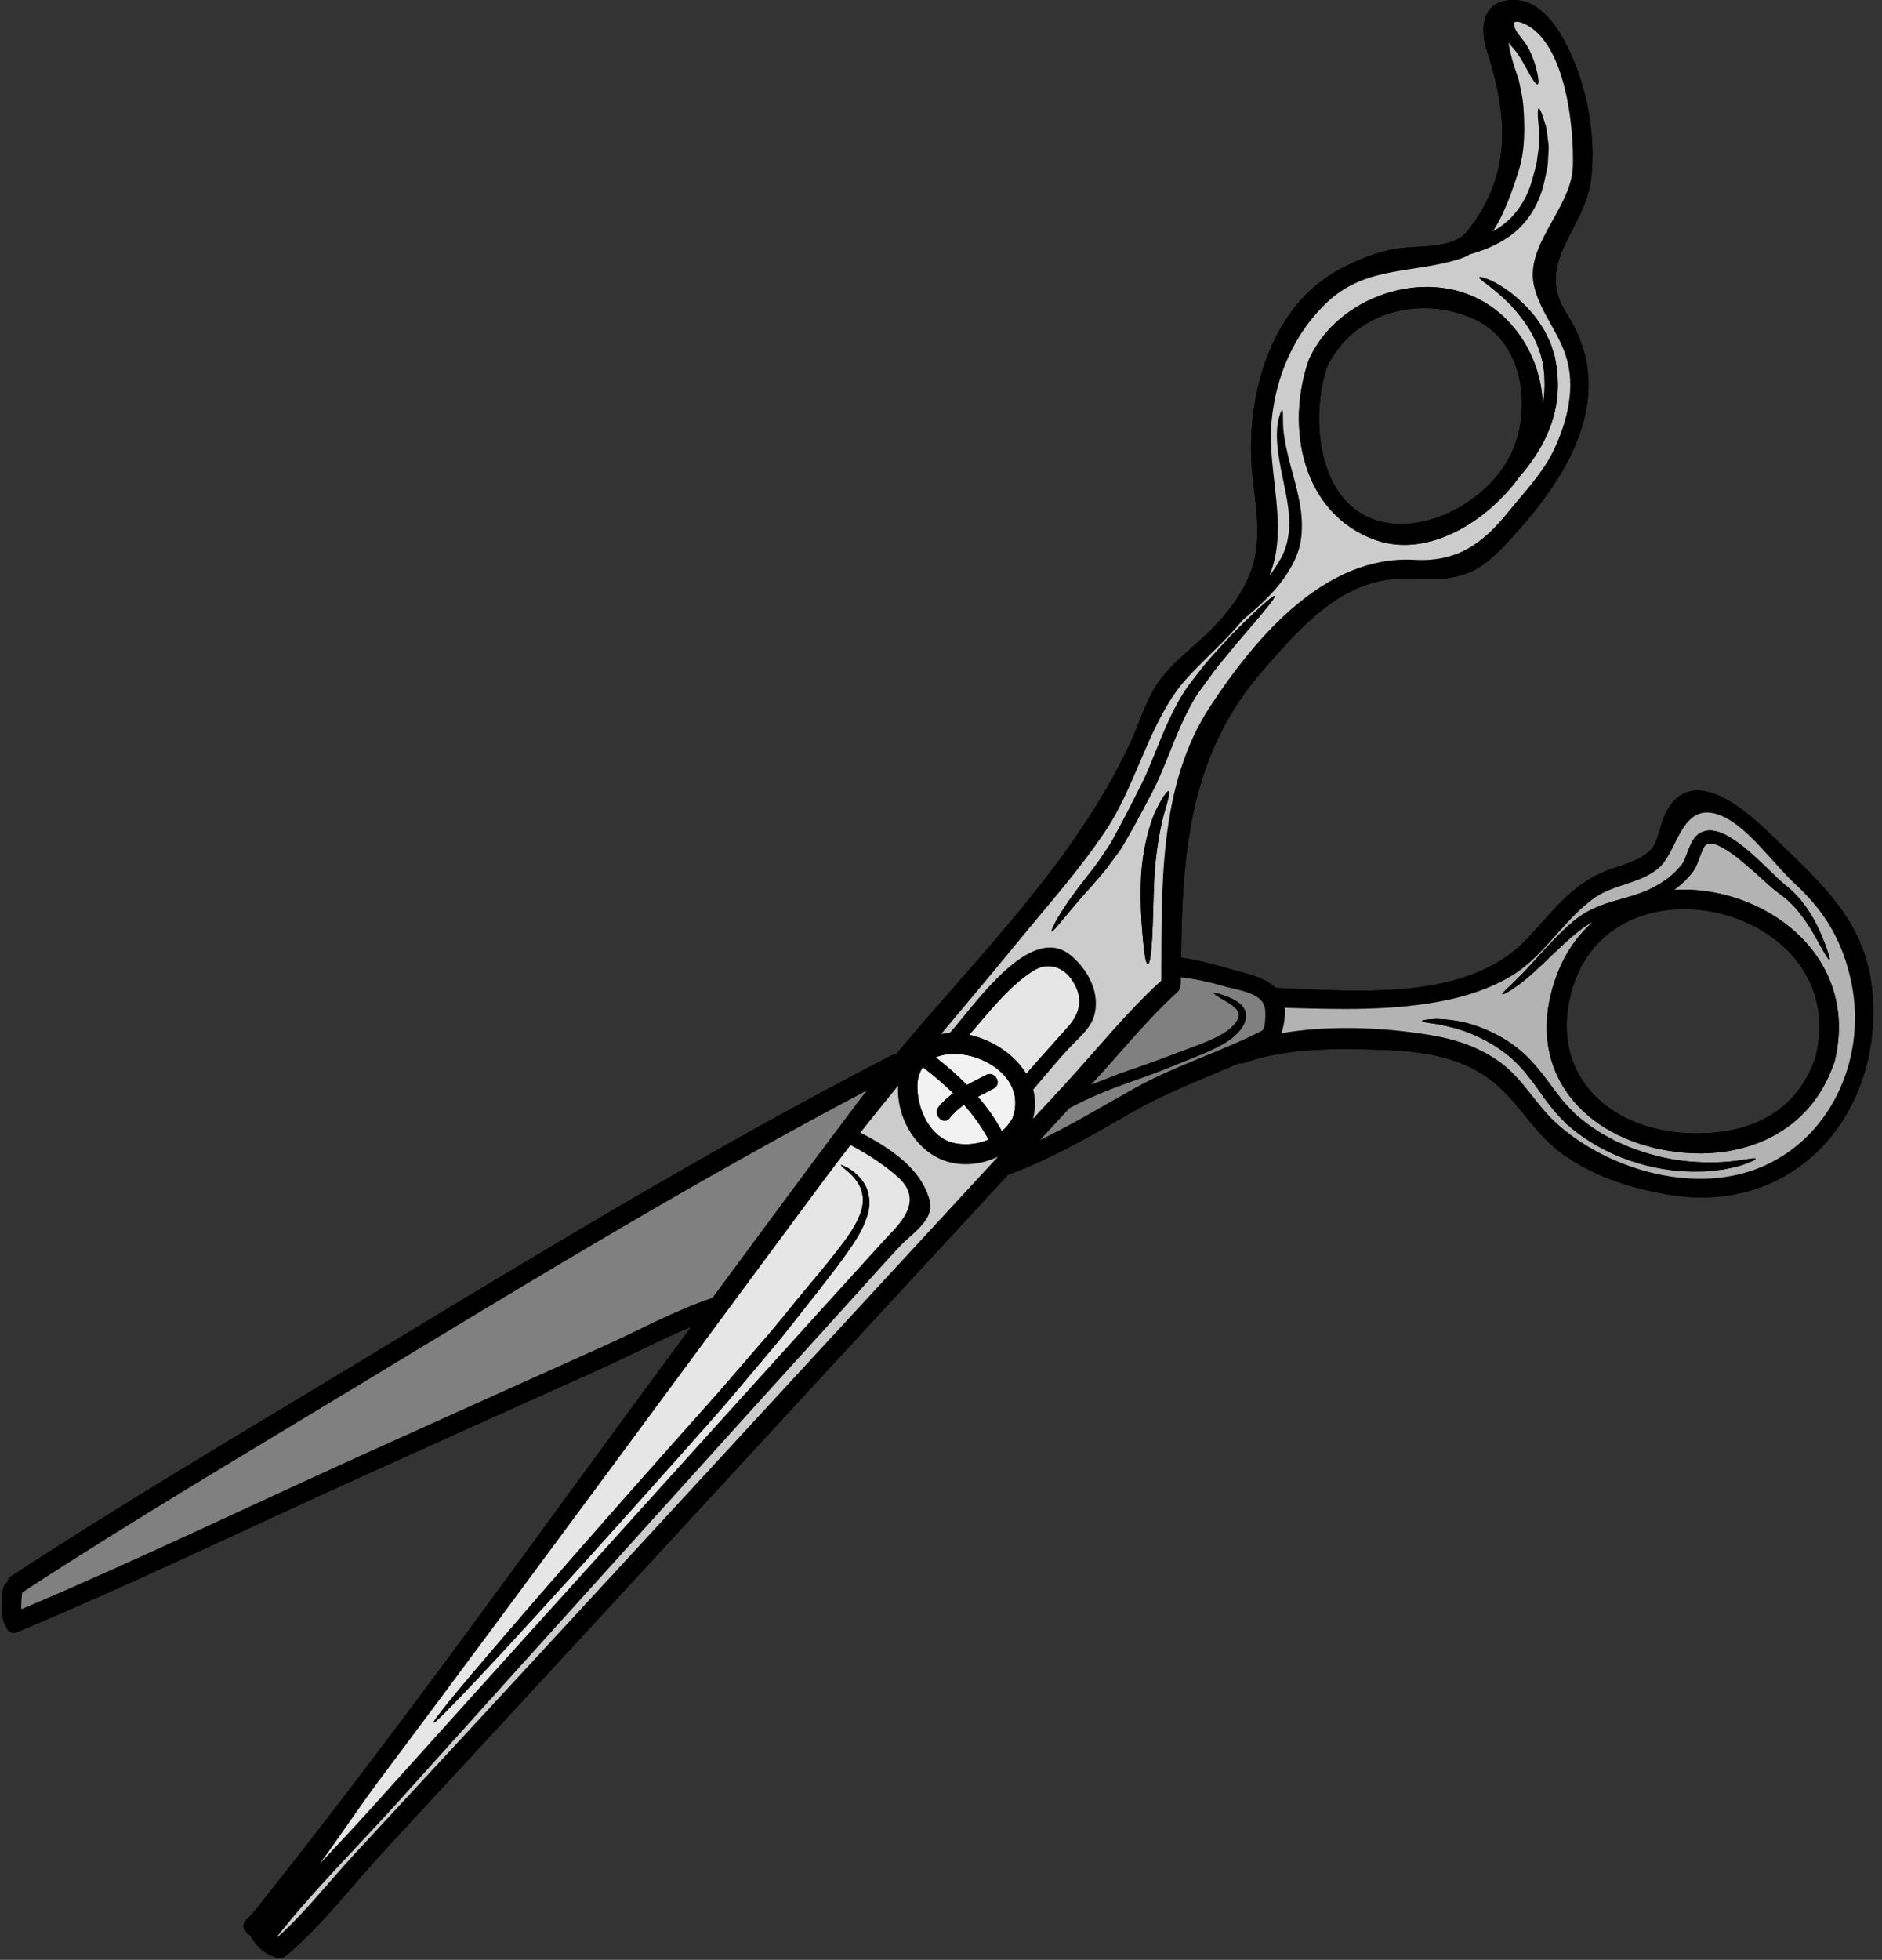 <?xml version="1.0" encoding="UTF-8"?><svg xmlns="http://www.w3.org/2000/svg" xmlns:xlink="http://www.w3.org/1999/xlink" height="120.1" preserveAspectRatio="xMidYMid meet" version="1.0" viewBox="6.9 4.0 115.4 120.1" width="115.4" zoomAndPan="magnify"><rect x="6.9" y="4.0" width="115.4" height="120.1" fill="#333333" stroke="none"/><g><g id="change1_1"><path d="M 110.086 73.418 C 105.426 73.094 101.977 69.781 103.219 64.914 C 105.523 55.859 120.5 59.574 118.23 68.75 C 117.012 72.441 113.723 73.668 110.086 73.418 Z M 97.34 23.574 C 100.398 24.996 100.863 29.258 99.488 31.945 C 98.188 34.492 94.898 36.457 92.051 36.051 C 87.719 35.434 87.18 29.75 88.273 26.48 C 89.887 23.113 94.004 22.023 97.34 23.574 Z M 115.695 55.34 C 114.203 53.883 110.684 50.562 109.039 53.824 C 108.75 54.387 108.66 55.055 108.406 55.637 C 107.93 56.73 106.176 57.02 105.195 57.441 C 103.176 58.312 102.012 59.973 100.535 61.531 C 96.836 65.441 90.082 64.715 85.117 64.539 C 85.062 64.477 84.992 64.422 84.922 64.363 C 84.277 63.859 83.426 63.695 82.66 63.473 C 81.551 63.152 80.465 62.836 79.32 62.688 C 79.398 56.219 79.816 50.277 84.336 45.082 C 86.57 42.523 89.152 39.508 92.812 39.465 C 94.34 39.445 95.5 39.656 96.953 39.094 C 98.07 38.66 99.016 37.598 99.793 36.738 C 103.211 32.984 106.094 28.074 102.969 23.223 C 100.926 20.059 104.152 18.027 104.473 14.918 C 104.727 12.426 104.312 9.828 103.316 7.52 C 102.703 6.109 101.578 4.023 99.746 4 C 97.871 3.977 97.574 5.562 98.07 7.098 C 99.344 11.062 99.656 14.668 96.863 18.18 C 96.016 19.246 93.922 19.043 92.68 19.219 C 91.383 19.398 90.152 19.91 89.008 20.523 C 84.902 22.742 83.41 27.93 83.633 32.281 C 83.738 34.293 84.25 36.145 83.844 38.164 C 83.484 39.945 82.18 41.633 80.898 42.844 C 79.941 43.754 78.922 44.516 78.105 45.562 C 77.207 46.711 76.77 48.332 76.156 49.633 C 72.711 56.926 66.918 62.504 61.828 68.625 C 61.73 68.617 61.629 68.637 61.531 68.691 C 50.32 74.473 39.508 81.066 28.719 87.586 C 21.656 91.855 14.523 96.059 7.613 100.574 C 7.453 100.676 7.371 100.82 7.344 100.965 C 7.195 101.074 7.094 101.246 7.074 101.449 C 7.008 102.137 6.918 102.809 7.156 103.473 C 7.184 103.547 7.223 103.609 7.266 103.664 C 7.348 103.945 7.602 104.16 7.953 104.016 C 15.09 101.031 22.082 97.645 29.133 94.461 C 34.031 92.246 38.934 90.035 43.84 87.832 C 45.625 87.031 47.438 86.066 49.281 85.301 C 49.016 85.66 48.754 86.023 48.488 86.383 C 40.137 97.68 31.984 109.172 23.246 120.18 C 22.859 120.668 22.477 121.195 22.023 121.625 C 21.652 121.965 21.879 122.434 22.238 122.59 C 22.512 123.117 22.926 123.543 23.465 123.824 C 23.535 123.863 23.613 123.887 23.688 123.895 C 23.902 124.031 24.188 124.055 24.43 123.852 C 26.672 121.973 28.57 119.453 30.551 117.316 C 35.18 112.324 39.793 107.32 44.41 102.32 C 52.508 93.543 60.602 84.762 68.707 75.992 C 68.73 75.988 68.754 75.98 68.777 75.973 C 71.449 74.969 73.902 73.547 76.371 72.125 C 78.461 70.926 80.695 70.109 82.875 69.148 C 82.969 69.172 83.074 69.168 83.188 69.129 C 85.598 68.297 88.121 68.254 90.652 68.305 C 93.477 68.363 96.383 68.527 98.621 70.434 C 100.133 71.727 101.051 73.531 102.707 74.715 C 104.641 76.09 106.785 76.785 109.105 77.191 C 116.84 78.562 122.301 72.398 121.719 64.926 C 121.379 60.531 118.648 58.211 115.695 55.34" fill="inherit"/></g><g id="change2_1"><path d="M 67.52 73.832 C 66.91 74.098 66.215 74.188 65.535 74.074 C 63.938 73.816 63.105 71.934 63.152 70.477 C 63.168 70.039 63.293 69.684 63.488 69.402 C 64.133 69.883 64.762 70.422 65.348 70.996 C 65.023 71.238 64.715 71.5 64.453 71.832 C 64.074 72.312 64.754 73 65.133 72.512 C 65.387 72.188 65.688 71.93 66.016 71.703 C 66.602 72.367 67.109 73.078 67.52 73.832" fill="#f2f2f2"/></g><g id="change2_2"><path d="M 64.27 68.793 C 66.238 67.953 70.012 69.715 68.984 72.527 C 68.812 72.836 68.59 73.102 68.332 73.32 C 67.934 72.574 67.434 71.867 66.859 71.207 C 67.188 71.035 67.516 70.875 67.836 70.703 C 68.383 70.414 67.898 69.586 67.355 69.879 C 66.973 70.078 66.574 70.273 66.188 70.484 C 65.582 69.871 64.934 69.305 64.27 68.793" fill="#f2f2f2"/></g><g id="change3_1"><path d="M 72.59 63.996 C 73.309 65.012 73.234 65.965 72.414 66.895 C 71.555 67.863 70.684 68.82 69.828 69.801 C 69.098 68.605 67.73 67.715 66.328 67.414 C 67.551 66.031 68.664 64.527 70.223 63.508 C 71.098 62.938 72.039 63.211 72.59 63.996" fill="#e6e6e6"/></g><g id="change1_2"><path d="M 59.465 71.586 C 59.656 71.332 59.859 71.078 60.055 70.824 C 49.414 76.43 39.102 82.703 28.824 88.926 C 21.945 93.094 14.996 97.188 8.262 101.586 C 8.223 101.93 8.184 102.27 8.207 102.613 C 14.957 99.77 22.469 96.156 29.406 93.023 C 34.238 90.844 39.066 88.664 43.902 86.496 C 46.094 85.512 48.301 84.289 50.586 83.531 C 53.531 79.543 56.477 75.551 59.465 71.586 Z M 61.5 79.59 C 62.523 78.543 63.34 77.332 61.918 76.094 C 61.035 75.32 60.082 74.719 59.055 74.172 C 58.512 74.867 57.977 75.57 57.445 76.285 C 53.047 82.203 48.672 88.145 44.285 94.07 C 39.617 100.383 34.953 106.699 30.242 112.977 C 29 114.629 27.789 116.465 26.5 118.223 C 27.566 117.082 28.641 115.945 29.672 114.797 C 34.301 109.656 38.93 104.523 43.566 99.395 C 48.043 94.438 52.516 89.48 57 84.531 C 58.25 83.152 59.496 81.777 60.75 80.402 C 61 80.133 61.246 79.855 61.5 79.59 Z M 65.535 74.074 C 66.215 74.188 66.91 74.098 67.52 73.832 C 67.109 73.078 66.602 72.367 66.016 71.703 C 65.688 71.93 65.387 72.188 65.133 72.512 C 64.754 73 64.074 72.312 64.453 71.832 C 64.715 71.5 65.023 71.238 65.348 70.996 C 64.762 70.422 64.133 69.883 63.488 69.402 C 63.293 69.684 63.168 70.039 63.152 70.477 C 63.105 71.934 63.938 73.816 65.535 74.074 Z M 58.238 85.559 C 61.52 82 64.805 78.445 68.09 74.887 C 66.977 75.414 65.656 75.523 64.531 75.012 C 62.895 74.273 61.859 72.336 61.969 70.535 C 61.195 71.48 60.426 72.438 59.66 73.402 C 61.441 74.344 63.406 75.574 63.922 77.625 C 64.199 78.754 62.773 79.637 62.152 80.297 C 61.242 81.262 60.355 82.262 59.465 83.246 C 55.133 88.016 50.812 92.793 46.496 97.578 C 41.457 103.16 36.418 108.742 31.391 114.332 C 28.977 117.008 25.953 120.027 23.891 122.68 C 23.902 122.691 23.91 122.695 23.926 122.699 C 25.629 121.184 27.113 119.254 28.656 117.594 C 38.539 106.941 48.383 96.242 58.238 85.559 Z M 68.984 72.527 C 70.012 69.715 66.238 67.953 64.27 68.793 C 64.934 69.305 65.582 69.871 66.188 70.484 C 66.574 70.273 66.973 70.078 67.355 69.879 C 67.898 69.586 68.383 70.414 67.836 70.703 C 67.516 70.875 67.188 71.035 66.859 71.207 C 67.434 71.867 67.934 72.574 68.332 73.32 C 68.59 73.102 68.812 72.836 68.984 72.527 Z M 72.414 66.895 C 73.234 65.965 73.309 65.012 72.59 63.996 C 72.039 63.211 71.098 62.938 70.223 63.508 C 68.664 64.527 67.551 66.031 66.328 67.414 C 67.73 67.715 69.098 68.605 69.828 69.801 C 70.684 68.82 71.555 67.863 72.414 66.895 Z M 84.277 67.164 C 84.512 67.043 84.512 66.055 84.469 65.828 C 84.406 65.48 84.27 65.281 83.977 65.094 C 83.391 64.719 82.648 64.633 81.992 64.445 C 81.113 64.191 80.215 63.996 79.305 63.883 C 79.305 63.996 79.305 64.113 79.305 64.223 C 79.301 64.316 79.285 64.391 79.258 64.465 C 79.25 64.59 79.195 64.719 79.066 64.828 C 77.246 66.473 75.656 68.469 73.992 70.266 C 73.93 70.336 73.867 70.402 73.812 70.465 C 74.402 70.238 74.965 70.016 75.508 69.805 C 76.637 69.418 77.648 69.062 78.543 68.719 C 79 68.551 79.426 68.391 79.836 68.234 C 80.242 68.086 80.613 67.945 80.961 67.797 C 81.641 67.508 82.211 67.191 82.539 66.812 C 82.719 66.637 82.832 66.414 82.852 66.25 C 82.867 66.09 82.793 65.945 82.68 65.812 C 82.434 65.559 82.137 65.41 81.926 65.281 C 81.488 65.031 81.301 64.891 81.324 64.848 C 81.348 64.805 81.559 64.852 82.043 65.027 C 82.285 65.121 82.605 65.223 82.961 65.527 C 83.129 65.676 83.324 65.945 83.309 66.281 C 83.289 66.609 83.145 66.891 82.938 67.137 C 82.531 67.652 81.906 68.016 81.203 68.344 C 80.848 68.512 80.465 68.668 80.059 68.832 C 79.66 68.988 79.238 69.156 78.793 69.34 C 77.055 70.09 74.82 70.645 72.473 71.91 C 71.875 72.559 71.277 73.211 70.676 73.859 C 72.664 72.902 74.555 71.754 76.492 70.676 C 79 69.277 81.73 68.469 84.277 67.164 Z M 103.344 14.219 C 103.426 11.871 102.91 6.676 100.418 5.484 C 100.184 5.367 100 5.324 99.852 5.336 L 99.844 5.336 C 99.801 5.355 99.758 5.375 99.734 5.387 C 99.734 5.402 99.734 5.422 99.734 5.453 C 99.75 5.605 99.766 5.645 99.793 5.73 C 99.918 6.062 100.332 6.438 100.566 6.867 C 100.816 7.297 100.953 7.699 101.055 8.031 C 101.238 8.703 101.289 9.125 101.191 9.168 C 101.086 9.211 100.84 8.848 100.523 8.25 C 100.363 7.953 100.176 7.613 99.941 7.277 L 99.898 7.211 L 99.891 7.199 C 99.891 7.195 99.883 7.188 99.883 7.188 L 99.855 7.156 C 99.82 7.113 99.781 7.059 99.75 7.027 C 99.672 6.941 99.594 6.855 99.52 6.762 C 99.48 6.719 99.441 6.672 99.398 6.617 C 99.539 7.605 100.004 8.809 100.004 8.809 C 100.129 9.367 100.258 9.918 100.309 10.488 C 100.406 11.863 100.422 13.254 99.988 14.582 C 99.641 15.641 99.176 17.062 98.438 18.184 C 98.891 17.922 99.328 17.602 99.691 17.191 C 100.309 16.512 100.676 15.688 100.883 14.902 C 100.984 14.492 101.133 14.082 101.156 13.734 C 101.195 13.379 101.285 13.051 101.258 12.734 C 101.258 12.422 101.273 12.133 101.262 11.879 C 101.234 11.629 101.215 11.406 101.203 11.227 C 101.18 10.863 101.195 10.652 101.246 10.641 C 101.305 10.625 101.391 10.812 101.512 11.168 C 101.574 11.344 101.637 11.562 101.711 11.816 C 101.762 12.078 101.789 12.383 101.836 12.723 C 101.895 13.055 101.84 13.438 101.82 13.848 C 101.816 14.27 101.691 14.645 101.609 15.078 C 101.422 15.965 101.02 16.93 100.293 17.738 C 99.566 18.551 98.637 19.023 97.805 19.336 C 97.535 19.438 97.281 19.516 97.027 19.586 C 96.863 19.684 96.695 19.766 96.516 19.828 C 93.691 20.777 90.734 20.254 88.336 22.469 C 86.266 24.387 85.121 27.047 84.867 29.848 C 84.586 32.949 85.961 36.293 84.738 39.285 C 84.93 39.035 85.117 38.766 85.297 38.453 C 85.984 37.41 86.031 36.172 85.883 35.062 C 85.723 33.945 85.449 32.922 85.316 32.027 C 85.176 31.133 85.16 30.395 85.262 29.875 C 85.348 29.383 85.473 29.133 85.516 29.133 C 85.586 29.141 85.559 29.426 85.574 29.91 C 85.574 30.379 85.676 31.078 85.879 31.918 C 86.074 32.762 86.41 33.762 86.621 34.953 C 86.719 35.547 86.766 36.203 86.695 36.883 C 86.629 37.57 86.367 38.262 85.984 38.887 C 85.66 39.449 85.195 40.031 84.738 40.504 C 84.281 40.98 83.812 41.391 83.363 41.773 C 83.273 41.852 83.191 41.918 83.105 41.988 C 82.125 43.195 80.973 44.176 79.777 45.453 C 77.43 47.957 76.656 51.941 74.754 54.816 C 73.129 57.27 71.18 59.434 69.32 61.707 C 67.758 63.617 66.18 65.492 64.609 67.363 C 64.781 67.332 64.953 67.312 65.133 67.301 C 66.57 65.723 70.031 60.512 72.52 62.516 C 73.621 63.398 74.422 64.914 73.969 66.32 C 73.715 67.098 72.945 67.695 72.418 68.27 C 71.668 69.082 70.965 69.93 70.254 70.77 C 70.402 71.332 70.414 71.934 70.238 72.559 C 70.855 71.891 71.477 71.219 72.098 70.551 C 74.066 68.418 75.949 66.051 78.105 64.09 C 78.141 58.488 77.898 52.156 81.113 47.273 C 83.891 43.059 88.148 37.996 93.625 38.305 C 96.258 38.453 97.82 37.312 99.398 35.352 C 100.367 34.156 101.523 32.961 102.184 31.555 C 103.008 29.812 103.539 27.699 102.91 25.797 C 102.41 24.273 101.363 23.137 100.973 21.566 C 100.344 19.012 103.25 16.777 103.344 14.219 Z M 114.555 75.652 C 119.098 73.957 121.383 68.945 120.43 64.254 C 119.91 61.73 118.84 59.887 116.953 58.152 C 115.664 56.961 114.094 54.695 112.484 54.004 C 110.023 52.945 109.809 56.105 108.66 57.148 C 107.57 58.137 105.895 58.176 104.711 58.996 C 103 60.191 101.914 62.043 100.273 63.324 C 99.02 64.301 97.23 64.945 95.691 65.27 C 92.375 65.969 89.031 65.855 85.68 65.758 C 85.727 66.262 85.629 66.793 85.484 67.312 C 88.246 66.844 91.219 66.941 93.891 67.316 C 95.723 67.57 97.293 67.969 98.824 69.047 C 100.238 70.039 101.055 71.664 102.328 72.82 C 105.383 75.594 110.527 77.156 114.555 75.652 Z M 121.719 64.926 C 122.301 72.398 116.84 78.562 109.105 77.191 C 106.785 76.785 104.641 76.09 102.707 74.715 C 101.051 73.531 100.133 71.727 98.621 70.434 C 96.383 68.527 93.477 68.363 90.652 68.305 C 88.121 68.254 85.598 68.297 83.188 69.129 C 83.074 69.168 82.969 69.172 82.875 69.148 C 80.695 70.109 78.461 70.926 76.371 72.125 C 73.902 73.547 71.449 74.969 68.777 75.973 C 68.754 75.98 68.73 75.988 68.707 75.992 C 60.602 84.762 52.508 93.543 44.41 102.32 C 39.793 107.32 35.18 112.324 30.555 117.316 C 28.57 119.453 26.672 121.973 24.43 123.852 C 24.188 124.055 23.902 124.031 23.688 123.895 C 23.613 123.887 23.535 123.863 23.465 123.824 C 22.926 123.543 22.512 123.117 22.238 122.59 C 21.879 122.434 21.652 121.965 22.023 121.625 C 22.477 121.195 22.859 120.668 23.246 120.18 C 31.984 109.172 40.137 97.68 48.488 86.383 C 48.754 86.023 49.016 85.66 49.281 85.301 C 47.438 86.066 45.625 87.031 43.84 87.832 C 38.934 90.035 34.031 92.246 29.133 94.461 C 22.082 97.645 15.09 101.031 7.953 104.016 C 7.602 104.16 7.348 103.945 7.266 103.664 C 7.223 103.609 7.184 103.547 7.156 103.473 C 6.918 102.809 7.008 102.137 7.074 101.449 C 7.094 101.246 7.195 101.074 7.344 100.965 C 7.371 100.82 7.453 100.676 7.613 100.574 C 14.523 96.059 21.656 91.855 28.719 87.586 C 39.508 81.066 50.32 74.473 61.531 68.691 C 61.629 68.637 61.73 68.617 61.828 68.625 C 66.918 62.504 72.711 56.926 76.156 49.633 C 76.77 48.332 77.207 46.711 78.105 45.562 C 78.922 44.516 79.941 43.754 80.898 42.844 C 82.18 41.633 83.484 39.945 83.844 38.164 C 84.25 36.145 83.738 34.293 83.633 32.281 C 83.41 27.93 84.902 22.742 89.008 20.523 C 90.152 19.91 91.383 19.398 92.68 19.219 C 93.922 19.047 96.016 19.246 96.863 18.18 C 99.656 14.668 99.344 11.062 98.07 7.098 C 97.574 5.562 97.871 3.977 99.746 4 C 101.578 4.023 102.703 6.109 103.316 7.52 C 104.312 9.828 104.727 12.426 104.473 14.918 C 104.152 18.027 100.926 20.059 102.969 23.223 C 106.094 28.074 103.211 32.984 99.793 36.738 C 99.016 37.598 98.07 38.66 96.953 39.094 C 95.5 39.656 94.34 39.445 92.812 39.465 C 89.152 39.508 86.57 42.523 84.336 45.082 C 79.816 50.277 79.398 56.219 79.32 62.688 C 80.465 62.836 81.551 63.152 82.66 63.473 C 83.426 63.695 84.277 63.859 84.922 64.363 C 84.992 64.422 85.062 64.477 85.117 64.539 C 90.082 64.715 96.832 65.441 100.535 61.531 C 102.012 59.973 103.176 58.312 105.195 57.441 C 106.176 57.02 107.93 56.73 108.406 55.637 C 108.66 55.055 108.75 54.387 109.039 53.824 C 110.684 50.562 114.203 53.883 115.695 55.34 C 118.648 58.211 121.379 60.531 121.719 64.926" fill="inherit"/></g><g id="change4_1"><path d="M 113.688 75.406 C 114.266 75.203 114.566 75.066 114.547 75.012 C 114.512 74.863 113.242 75.324 111.152 75.219 C 110.113 75.18 108.875 75.004 107.59 74.574 C 107.422 74.52 107.254 74.461 107.086 74.398 L 106.844 74.312 L 106.598 74.207 C 106.273 74.055 105.93 73.926 105.613 73.734 C 105.449 73.648 105.289 73.555 105.125 73.469 C 104.965 73.375 104.812 73.27 104.656 73.164 C 104.348 72.98 104.035 72.723 103.719 72.461 L 103.5 72.281 L 103.305 72.074 C 103.168 71.938 103.039 71.805 102.91 71.664 C 102.66 71.387 102.438 71.07 102.203 70.781 C 101.969 70.469 101.742 70.152 101.512 69.859 C 101.273 69.574 101.066 69.301 100.805 69.027 C 99.789 67.926 98.594 67.293 97.57 66.918 C 96.535 66.531 95.633 66.473 95.023 66.438 C 94.426 66.461 94.094 66.516 94.094 66.566 C 94.094 66.625 94.426 66.684 95.012 66.754 C 95.582 66.879 96.41 67.02 97.355 67.453 C 98.293 67.871 99.371 68.512 100.242 69.516 C 100.465 69.762 100.688 70.07 100.918 70.348 C 101.137 70.641 101.344 70.945 101.559 71.246 C 101.805 71.559 102.031 71.887 102.305 72.191 C 102.445 72.348 102.59 72.5 102.738 72.652 L 102.957 72.883 L 103.207 73.09 C 105.82 75.266 108.996 75.863 111.148 75.789 C 111.695 75.801 112.184 75.703 112.613 75.66 C 113.035 75.57 113.398 75.492 113.688 75.406 Z M 120.43 64.254 C 121.383 68.945 119.098 73.957 114.555 75.652 C 110.527 77.156 105.383 75.594 102.328 72.82 C 101.055 71.664 100.238 70.039 98.824 69.047 C 97.293 67.969 95.723 67.57 93.891 67.316 C 91.219 66.941 88.246 66.844 85.484 67.312 C 85.629 66.793 85.727 66.262 85.68 65.758 C 89.031 65.855 92.375 65.969 95.691 65.27 C 97.23 64.945 99.02 64.301 100.273 63.324 C 101.914 62.043 103 60.191 104.711 58.996 C 105.895 58.176 107.57 58.137 108.66 57.148 C 109.809 56.105 110.023 52.945 112.484 54.004 C 114.094 54.695 115.664 56.961 116.953 58.152 C 118.84 59.887 119.91 61.73 120.43 64.254 Z M 111.027 55.121 L 110.98 55.164 C 110.918 55.223 110.855 55.285 110.797 55.352 L 110.684 55.531 C 110.602 55.656 110.566 55.766 110.508 55.887 C 110.324 56.324 110.188 56.789 110.004 57.008 L 109.98 57.043 L 109.836 57.195 C 109.285 57.84 108.543 58.285 107.75 58.625 C 106.973 58.945 106.137 59.117 105.336 59.387 C 104.938 59.523 104.547 59.691 104.164 59.902 C 103.977 60.004 103.844 60.113 103.68 60.219 C 103.48 60.348 103.371 60.469 103.223 60.594 C 102.648 61.074 102.184 61.578 101.758 62.027 C 100.922 62.941 100.258 63.68 99.766 64.145 C 99.27 64.617 98.977 64.879 99.02 64.926 C 99.047 64.965 99.395 64.801 99.961 64.391 C 100.547 63.984 101.277 63.289 102.164 62.434 C 102.613 62.012 103.094 61.543 103.648 61.105 C 103.785 61.012 103.938 60.867 104.059 60.793 C 104.215 60.703 104.379 60.578 104.539 60.508 C 104.547 60.5 104.559 60.496 104.566 60.496 C 103.594 61.352 102.789 62.5 102.277 63.98 C 100.41 69.305 103.617 73.422 108.812 74.445 C 113.301 75.336 117.77 73.688 119.332 69.215 C 119.355 69.172 119.375 69.125 119.391 69.07 C 119.402 69.023 119.414 68.98 119.418 68.938 C 120.922 62.461 114.965 58.215 109.543 58.531 C 109.871 58.297 110.188 58.039 110.461 57.715 L 110.613 57.539 C 110.816 57.293 110.926 57.043 111.008 56.828 C 111.09 56.617 111.172 56.406 111.25 56.191 C 111.43 55.785 111.52 55.668 111.816 55.684 C 112.113 55.707 112.488 55.906 112.809 56.109 C 113.141 56.324 113.457 56.566 113.762 56.824 C 114.367 57.32 114.914 57.844 115.461 58.324 C 115.738 58.57 116.027 58.773 116.281 58.973 C 116.426 59.074 116.523 59.18 116.633 59.281 C 116.734 59.387 116.848 59.473 116.941 59.59 C 117.719 60.453 118.164 61.328 118.496 61.914 C 118.824 62.504 119.02 62.832 119.074 62.809 C 119.121 62.781 119.023 62.418 118.781 61.781 C 118.531 61.148 118.16 60.215 117.367 59.215 C 117.281 59.09 117.152 58.973 117.039 58.848 C 116.922 58.723 116.801 58.59 116.676 58.492 C 116.422 58.273 116.152 58.062 115.906 57.828 C 115.398 57.344 114.859 56.793 114.242 56.254 C 113.934 55.984 113.602 55.719 113.23 55.469 C 112.855 55.227 112.461 54.969 111.883 54.895 C 111.738 54.883 111.574 54.891 111.418 54.934 C 111.34 54.953 111.219 55 111.156 55.039 L 111.086 55.082 L 111.066 55.094 L 111.055 55.098 L 111.055 55.102 C 111.031 55.117 111.027 55.121 111.027 55.121" fill="#b3b3b3"/></g><g id="change1_3"><path d="M 118.23 68.75 C 120.5 59.574 105.523 55.859 103.219 64.914 C 101.977 69.781 105.426 73.094 110.086 73.418 C 113.723 73.668 117.012 72.441 118.23 68.75 Z M 109.543 58.531 C 114.965 58.215 120.922 62.461 119.418 68.938 C 119.414 68.98 119.402 69.023 119.391 69.07 C 119.375 69.125 119.355 69.172 119.332 69.215 C 117.77 73.688 113.301 75.336 108.812 74.445 C 103.617 73.422 100.41 69.305 102.277 63.98 C 102.789 62.5 103.594 61.352 104.566 60.496 C 104.559 60.496 104.547 60.5 104.539 60.508 C 104.379 60.578 104.215 60.703 104.059 60.793 C 103.938 60.867 103.785 61.012 103.648 61.105 C 103.094 61.543 102.613 62.012 102.164 62.434 C 101.277 63.289 100.547 63.984 99.961 64.391 C 99.395 64.801 99.047 64.965 99.02 64.926 C 98.977 64.879 99.27 64.617 99.766 64.145 C 100.258 63.68 100.922 62.941 101.758 62.027 C 102.184 61.578 102.648 61.074 103.223 60.594 C 103.371 60.469 103.48 60.348 103.68 60.219 C 103.844 60.113 103.977 60.004 104.164 59.902 C 104.547 59.691 104.938 59.523 105.336 59.387 C 106.137 59.117 106.973 58.945 107.75 58.625 C 108.543 58.285 109.285 57.84 109.836 57.195 L 109.98 57.043 L 110.004 57.008 C 110.188 56.789 110.324 56.324 110.508 55.887 C 110.566 55.766 110.602 55.656 110.684 55.531 L 110.797 55.352 C 110.855 55.285 110.918 55.223 110.98 55.164 L 111.027 55.121 C 111.027 55.121 111.031 55.117 111.055 55.102 L 111.055 55.098 L 111.066 55.094 L 111.086 55.082 L 111.156 55.039 C 111.219 55 111.34 54.953 111.418 54.934 C 111.574 54.891 111.738 54.883 111.883 54.895 C 112.461 54.969 112.855 55.227 113.23 55.469 C 113.602 55.719 113.934 55.984 114.242 56.254 C 114.859 56.793 115.398 57.344 115.906 57.828 C 116.152 58.062 116.422 58.273 116.676 58.492 C 116.801 58.59 116.922 58.723 117.039 58.848 C 117.152 58.973 117.281 59.09 117.367 59.215 C 118.16 60.215 118.531 61.148 118.781 61.781 C 119.023 62.418 119.121 62.781 119.074 62.809 C 119.02 62.832 118.824 62.504 118.496 61.914 C 118.164 61.328 117.719 60.453 116.941 59.59 C 116.848 59.473 116.734 59.387 116.633 59.281 C 116.523 59.18 116.426 59.074 116.281 58.973 C 116.027 58.773 115.738 58.57 115.461 58.324 C 114.914 57.844 114.367 57.32 113.762 56.824 C 113.457 56.566 113.141 56.324 112.809 56.109 C 112.488 55.906 112.113 55.707 111.816 55.684 C 111.52 55.668 111.43 55.785 111.25 56.191 C 111.172 56.406 111.09 56.617 111.008 56.828 C 110.926 57.043 110.816 57.293 110.613 57.539 L 110.461 57.715 C 110.188 58.039 109.871 58.297 109.543 58.531" fill="inherit"/></g><g id="change1_4"><path d="M 114.547 75.012 C 114.566 75.066 114.266 75.203 113.688 75.406 C 113.398 75.492 113.035 75.57 112.613 75.66 C 112.184 75.703 111.695 75.801 111.148 75.789 C 108.996 75.863 105.82 75.266 103.207 73.09 L 102.957 72.883 L 102.738 72.652 C 102.59 72.5 102.445 72.348 102.305 72.191 C 102.031 71.887 101.805 71.559 101.559 71.246 C 101.344 70.945 101.137 70.641 100.918 70.348 C 100.688 70.07 100.465 69.762 100.242 69.516 C 99.371 68.512 98.293 67.871 97.355 67.453 C 96.41 67.02 95.582 66.879 95.012 66.754 C 94.426 66.684 94.094 66.625 94.094 66.566 C 94.094 66.516 94.426 66.461 95.023 66.438 C 95.633 66.473 96.535 66.531 97.57 66.918 C 98.594 67.293 99.789 67.926 100.805 69.027 C 101.066 69.301 101.273 69.574 101.512 69.859 C 101.742 70.152 101.969 70.469 102.203 70.781 C 102.438 71.07 102.66 71.387 102.91 71.664 C 103.039 71.805 103.168 71.938 103.305 72.074 L 103.5 72.281 L 103.719 72.461 C 104.035 72.723 104.348 72.98 104.656 73.164 C 104.812 73.27 104.965 73.375 105.125 73.469 C 105.289 73.555 105.449 73.648 105.613 73.734 C 105.93 73.926 106.273 74.055 106.598 74.207 L 106.844 74.312 L 107.086 74.398 C 107.254 74.461 107.422 74.52 107.59 74.574 C 108.875 75.004 110.113 75.18 111.152 75.219 C 113.242 75.324 114.512 74.863 114.547 75.012" fill="inherit"/></g><g id="change5_1"><path d="M 78.23 54.031 C 78.496 53.117 78.672 52.531 78.562 52.48 C 78.477 52.434 78.109 52.93 77.688 53.848 C 77.305 54.777 76.961 56.141 76.871 57.664 C 76.801 59.18 76.887 60.535 76.977 61.504 C 77.062 62.484 77.168 63.086 77.285 63.086 C 77.395 63.086 77.492 62.48 77.547 61.5 C 77.605 60.52 77.609 59.172 77.684 57.711 C 77.77 56.246 78 54.957 78.23 54.031 Z M 82.785 43.359 C 84.25 41.664 85.156 40.586 85.07 40.512 C 84.988 40.438 83.945 41.359 82.355 42.973 C 81.965 43.383 81.551 43.852 81.094 44.352 C 80.656 44.855 80.238 45.422 79.777 46.012 C 78.859 47.297 78.246 48.859 77.609 50.438 C 77.453 50.836 77.285 51.211 77.121 51.586 C 76.949 51.953 76.758 52.344 76.582 52.676 C 76.215 53.398 75.863 54.094 75.508 54.746 C 75.336 55.062 75.156 55.418 74.996 55.688 C 74.805 55.973 74.617 56.25 74.438 56.516 C 74.09 57.062 73.676 57.531 73.344 57.98 C 71.922 59.773 71.305 61.02 71.383 61.074 C 71.488 61.148 72.293 59.992 73.793 58.344 C 74.156 57.914 74.586 57.469 74.977 56.914 C 75.18 56.641 75.387 56.359 75.602 56.066 C 75.809 55.738 75.969 55.445 76.16 55.113 C 76.535 54.469 76.898 53.777 77.281 53.055 C 77.484 52.672 77.66 52.328 77.848 51.941 C 78.02 51.547 78.203 51.145 78.359 50.746 C 79 49.148 79.59 47.629 80.371 46.457 C 80.82 45.859 81.223 45.273 81.625 44.762 C 82.043 44.258 82.43 43.785 82.785 43.359 Z M 101.867 30.379 C 102.254 29.457 102.48 28.352 102.41 27.172 C 102.402 27.027 102.391 26.879 102.383 26.734 C 102.363 26.602 102.34 26.465 102.32 26.328 C 102.297 26.199 102.277 26.066 102.254 25.938 C 102.219 25.758 102.172 25.652 102.133 25.516 C 102.051 25.246 101.969 24.98 101.84 24.75 C 101.719 24.516 101.621 24.266 101.473 24.062 C 100.961 23.199 100.297 22.574 99.734 22.094 C 99.16 21.629 98.609 21.316 98.242 21.156 C 97.867 21.008 97.645 20.945 97.617 20.992 C 97.555 21.113 98.371 21.543 99.352 22.516 C 100.332 23.508 101.559 25.094 101.605 27.238 C 101.633 27.797 101.59 28.348 101.496 28.871 C 101.465 26.344 100.125 23.844 97.949 22.535 C 94.234 20.316 88.941 22.191 87.203 25.941 C 87.195 25.957 87.188 25.977 87.184 25.988 C 87.168 26.02 87.152 26.047 87.141 26.086 C 85.719 30.191 86.746 35.484 91.238 37.09 C 94.48 38.242 98.156 35.898 100.074 33.203 C 100.23 33.031 100.387 32.848 100.547 32.633 C 100.988 32.055 101.492 31.309 101.867 30.379 Z M 100.418 5.484 C 102.91 6.676 103.426 11.871 103.344 14.219 C 103.25 16.777 100.344 19.012 100.973 21.566 C 101.363 23.137 102.41 24.273 102.91 25.797 C 103.539 27.699 103.008 29.812 102.184 31.555 C 101.523 32.961 100.367 34.156 99.398 35.352 C 97.82 37.312 96.258 38.453 93.625 38.305 C 88.148 37.996 83.891 43.059 81.113 47.273 C 77.898 52.156 78.141 58.488 78.105 64.09 C 75.949 66.051 74.066 68.418 72.098 70.551 C 71.477 71.219 70.855 71.891 70.238 72.559 C 70.414 71.934 70.402 71.332 70.254 70.77 C 70.965 69.93 71.668 69.082 72.418 68.27 C 72.945 67.695 73.715 67.098 73.969 66.32 C 74.422 64.914 73.621 63.398 72.52 62.516 C 70.031 60.512 66.57 65.723 65.133 67.301 C 64.953 67.312 64.781 67.332 64.609 67.363 C 66.18 65.492 67.758 63.617 69.32 61.707 C 71.18 59.434 73.129 57.27 74.754 54.816 C 76.656 51.941 77.43 47.957 79.777 45.453 C 80.973 44.176 82.125 43.195 83.105 41.988 C 83.191 41.918 83.273 41.852 83.363 41.773 C 83.812 41.391 84.281 40.98 84.738 40.504 C 85.195 40.031 85.66 39.449 85.984 38.887 C 86.367 38.262 86.629 37.57 86.695 36.883 C 86.766 36.203 86.719 35.547 86.621 34.953 C 86.41 33.762 86.074 32.762 85.879 31.918 C 85.676 31.078 85.574 30.379 85.574 29.91 C 85.559 29.426 85.586 29.141 85.516 29.133 C 85.473 29.133 85.348 29.383 85.262 29.875 C 85.16 30.395 85.176 31.133 85.316 32.027 C 85.449 32.922 85.723 33.945 85.883 35.062 C 86.031 36.172 85.984 37.41 85.297 38.453 C 85.117 38.766 84.93 39.035 84.738 39.285 C 85.961 36.293 84.586 32.949 84.867 29.848 C 85.121 27.047 86.266 24.387 88.336 22.469 C 90.734 20.254 93.691 20.777 96.516 19.828 C 96.695 19.766 96.863 19.684 97.027 19.586 C 97.281 19.516 97.535 19.438 97.805 19.336 C 98.637 19.023 99.566 18.551 100.293 17.738 C 101.02 16.93 101.422 15.965 101.609 15.078 C 101.691 14.645 101.816 14.27 101.82 13.848 C 101.84 13.438 101.895 13.055 101.836 12.723 C 101.789 12.383 101.762 12.078 101.711 11.816 C 101.637 11.562 101.574 11.344 101.512 11.168 C 101.391 10.812 101.305 10.625 101.246 10.641 C 101.195 10.652 101.18 10.863 101.203 11.227 C 101.215 11.406 101.234 11.629 101.262 11.879 C 101.273 12.133 101.258 12.422 101.258 12.734 C 101.285 13.051 101.195 13.379 101.156 13.734 C 101.133 14.082 100.984 14.492 100.883 14.902 C 100.676 15.688 100.309 16.512 99.691 17.191 C 99.328 17.602 98.891 17.922 98.438 18.184 C 99.176 17.062 99.641 15.641 99.988 14.582 C 100.422 13.254 100.406 11.863 100.309 10.488 C 100.258 9.918 100.129 9.367 100.004 8.809 C 100.004 8.809 99.539 7.605 99.398 6.617 C 99.441 6.672 99.48 6.719 99.52 6.762 C 99.594 6.855 99.672 6.941 99.75 7.027 C 99.781 7.059 99.82 7.113 99.855 7.156 L 99.883 7.188 C 99.883 7.188 99.891 7.195 99.891 7.199 L 99.898 7.211 L 99.941 7.277 C 100.176 7.613 100.363 7.953 100.523 8.25 C 100.84 8.848 101.086 9.211 101.191 9.168 C 101.289 9.125 101.238 8.703 101.055 8.031 C 100.953 7.699 100.816 7.297 100.566 6.867 C 100.332 6.438 99.918 6.062 99.793 5.73 C 99.766 5.645 99.75 5.605 99.734 5.453 C 99.734 5.422 99.734 5.402 99.734 5.387 C 99.758 5.375 99.801 5.355 99.844 5.336 L 99.852 5.336 C 100 5.324 100.184 5.367 100.418 5.484" fill="#ccc"/></g><g id="change1_5"><path d="M 99.488 31.945 C 100.863 29.258 100.398 24.996 97.34 23.574 C 94.004 22.023 89.887 23.113 88.273 26.48 C 87.18 29.75 87.719 35.434 92.051 36.051 C 94.898 36.457 98.188 34.492 99.488 31.945 Z M 102.41 27.172 C 102.48 28.352 102.254 29.457 101.867 30.379 C 101.492 31.309 100.988 32.055 100.547 32.633 C 100.387 32.848 100.23 33.031 100.074 33.203 C 98.156 35.898 94.48 38.242 91.238 37.09 C 86.746 35.484 85.719 30.191 87.141 26.086 C 87.152 26.047 87.168 26.02 87.184 25.988 C 87.188 25.977 87.195 25.957 87.203 25.941 C 88.941 22.191 94.234 20.316 97.949 22.535 C 100.125 23.844 101.465 26.344 101.496 28.871 C 101.59 28.348 101.633 27.797 101.605 27.238 C 101.559 25.094 100.332 23.508 99.352 22.516 C 98.371 21.543 97.555 21.113 97.617 20.992 C 97.645 20.945 97.867 21.008 98.242 21.156 C 98.609 21.316 99.16 21.629 99.734 22.094 C 100.297 22.574 100.961 23.199 101.473 24.062 C 101.621 24.266 101.719 24.516 101.84 24.75 C 101.969 24.98 102.051 25.246 102.133 25.516 C 102.172 25.652 102.219 25.758 102.254 25.938 C 102.277 26.066 102.297 26.199 102.32 26.328 C 102.34 26.465 102.363 26.602 102.383 26.734 C 102.391 26.879 102.402 27.027 102.41 27.172" fill="inherit"/></g><g id="change1_6"><path d="M 85.07 40.512 C 85.156 40.586 84.25 41.664 82.785 43.359 C 82.43 43.785 82.043 44.258 81.625 44.762 C 81.223 45.273 80.82 45.859 80.371 46.457 C 79.59 47.629 79 49.148 78.359 50.746 C 78.203 51.145 78.02 51.547 77.848 51.941 C 77.66 52.328 77.484 52.672 77.281 53.055 C 76.898 53.777 76.535 54.469 76.16 55.113 C 75.969 55.445 75.809 55.738 75.602 56.066 C 75.387 56.359 75.18 56.641 74.977 56.914 C 74.586 57.469 74.156 57.914 73.793 58.344 C 72.293 59.992 71.488 61.148 71.383 61.074 C 71.305 61.02 71.922 59.773 73.344 57.98 C 73.676 57.531 74.09 57.062 74.438 56.516 C 74.617 56.25 74.805 55.973 74.996 55.688 C 75.156 55.418 75.336 55.062 75.508 54.746 C 75.863 54.094 76.215 53.398 76.582 52.676 C 76.758 52.344 76.949 51.953 77.121 51.586 C 77.285 51.211 77.453 50.836 77.609 50.438 C 78.246 48.859 78.859 47.297 79.777 46.012 C 80.238 45.422 80.656 44.855 81.094 44.352 C 81.551 43.852 81.965 43.383 82.355 42.973 C 83.945 41.359 84.988 40.438 85.07 40.512" fill="inherit"/></g><g id="change6_1"><path d="M 84.469 65.828 C 84.512 66.055 84.512 67.043 84.277 67.164 C 81.73 68.469 79 69.277 76.492 70.676 C 74.555 71.754 72.664 72.902 70.676 73.859 C 71.277 73.211 71.875 72.559 72.473 71.91 C 74.82 70.645 77.055 70.09 78.793 69.34 C 79.238 69.156 79.66 68.988 80.059 68.832 C 80.465 68.668 80.848 68.512 81.203 68.344 C 81.906 68.016 82.531 67.652 82.938 67.137 C 83.145 66.891 83.289 66.609 83.309 66.281 C 83.324 65.945 83.129 65.676 82.961 65.527 C 82.605 65.223 82.285 65.121 82.043 65.027 C 81.559 64.852 81.348 64.805 81.324 64.848 C 81.301 64.891 81.488 65.031 81.926 65.281 C 82.137 65.41 82.434 65.559 82.68 65.812 C 82.793 65.945 82.867 66.09 82.852 66.25 C 82.832 66.414 82.719 66.637 82.539 66.812 C 82.211 67.191 81.641 67.508 80.961 67.797 C 80.613 67.945 80.242 68.086 79.836 68.234 C 79.426 68.391 79 68.551 78.543 68.719 C 77.648 69.062 76.637 69.418 75.508 69.805 C 74.965 70.016 74.402 70.238 73.812 70.465 C 73.867 70.402 73.93 70.336 73.992 70.266 C 75.656 68.469 77.246 66.473 79.066 64.828 C 79.195 64.719 79.25 64.59 79.258 64.465 C 79.285 64.391 79.301 64.316 79.305 64.223 C 79.305 64.113 79.305 63.996 79.305 63.883 C 80.215 63.996 81.113 64.191 81.992 64.445 C 82.648 64.633 83.391 64.719 83.977 65.094 C 84.27 65.281 84.406 65.48 84.469 65.828" fill="#808080"/></g><g id="change1_7"><path d="M 78.562 52.48 C 78.672 52.531 78.496 53.117 78.23 54.031 C 78 54.957 77.77 56.246 77.684 57.711 C 77.609 59.172 77.605 60.52 77.547 61.5 C 77.492 62.48 77.395 63.086 77.285 63.086 C 77.168 63.086 77.062 62.484 76.977 61.504 C 76.887 60.535 76.801 59.18 76.871 57.664 C 76.961 56.141 77.305 54.777 77.688 53.848 C 78.109 52.93 78.477 52.434 78.562 52.48" fill="inherit"/></g><g id="change5_2"><path d="M 68.09 74.887 C 64.805 78.445 61.52 82 58.238 85.559 C 48.383 96.242 38.539 106.941 28.656 117.594 C 27.113 119.254 25.629 121.184 23.926 122.699 C 23.91 122.695 23.902 122.691 23.891 122.68 C 25.953 120.027 28.977 117.008 31.391 114.332 C 36.418 108.742 41.457 103.16 46.496 97.578 C 50.812 92.793 55.133 88.016 59.465 83.246 C 60.355 82.262 61.242 81.262 62.152 80.297 C 62.773 79.637 64.199 78.754 63.922 77.625 C 63.406 75.574 61.441 74.344 59.66 73.402 C 60.426 72.438 61.195 71.48 61.969 70.535 C 61.859 72.336 62.895 74.273 64.531 75.012 C 65.656 75.523 66.977 75.414 68.09 74.887" fill="#ccc"/></g><g id="change3_2"><path d="M 60.035 78.625 C 60.34 77.832 60.207 76.992 59.871 76.492 C 59.547 75.992 59.148 75.723 58.895 75.574 C 58.629 75.434 58.484 75.371 58.469 75.398 C 58.457 75.414 58.57 75.527 58.801 75.715 C 59.027 75.902 59.348 76.184 59.598 76.652 C 59.844 77.109 59.91 77.77 59.609 78.477 C 59.336 79.18 58.805 79.91 58.191 80.695 C 57.582 81.496 56.867 82.316 56.109 83.238 C 55.352 84.148 54.574 85.152 53.695 86.152 C 52.824 87.156 51.914 88.211 50.973 89.305 C 50.008 90.387 49.012 91.508 47.988 92.656 C 43.902 97.25 40.234 101.441 37.613 104.5 C 36.301 106.027 35.25 107.27 34.535 108.145 C 33.824 109.02 33.449 109.52 33.492 109.559 C 33.535 109.598 33.988 109.164 34.773 108.352 C 35.562 107.543 36.676 106.355 38.047 104.875 C 40.781 101.91 44.516 97.781 48.605 93.188 C 49.621 92.035 50.625 90.926 51.578 89.82 C 52.516 88.711 53.418 87.641 54.277 86.617 C 55.141 85.602 55.898 84.586 56.641 83.664 C 57.359 82.727 58.066 81.863 58.652 81.039 C 59.242 80.219 59.773 79.438 60.035 78.625 Z M 61.918 76.094 C 63.34 77.332 62.523 78.543 61.5 79.59 C 61.246 79.855 61 80.133 60.75 80.402 C 59.496 81.777 58.25 83.152 57 84.531 C 52.516 89.48 48.043 94.438 43.566 99.395 C 38.93 104.523 34.301 109.656 29.672 114.797 C 28.641 115.945 27.566 117.082 26.5 118.223 C 27.789 116.465 29 114.629 30.242 112.977 C 34.953 106.699 39.617 100.383 44.285 94.07 C 48.672 88.145 53.047 82.203 57.445 76.285 C 57.977 75.57 58.512 74.867 59.055 74.172 C 60.082 74.719 61.035 75.32 61.918 76.094" fill="#e6e6e6"/></g><g id="change1_8"><path d="M 59.871 76.492 C 60.207 76.992 60.34 77.832 60.035 78.625 C 59.773 79.438 59.242 80.219 58.652 81.039 C 58.066 81.863 57.359 82.727 56.641 83.664 C 55.898 84.586 55.141 85.602 54.277 86.617 C 53.418 87.641 52.516 88.711 51.578 89.82 C 50.625 90.926 49.621 92.035 48.605 93.188 C 44.516 97.781 40.781 101.91 38.047 104.875 C 36.676 106.355 35.562 107.543 34.773 108.352 C 33.988 109.164 33.535 109.598 33.492 109.559 C 33.449 109.52 33.824 109.02 34.535 108.145 C 35.25 107.27 36.301 106.027 37.613 104.5 C 40.234 101.441 43.902 97.25 47.988 92.656 C 49.012 91.508 50.008 90.387 50.973 89.305 C 51.914 88.211 52.824 87.156 53.695 86.152 C 54.574 85.152 55.352 84.148 56.109 83.238 C 56.867 82.316 57.582 81.496 58.191 80.695 C 58.805 79.91 59.336 79.18 59.609 78.477 C 59.91 77.77 59.844 77.109 59.598 76.652 C 59.348 76.184 59.027 75.902 58.801 75.715 C 58.57 75.527 58.457 75.414 58.469 75.398 C 58.484 75.371 58.629 75.434 58.895 75.574 C 59.148 75.723 59.547 75.992 59.871 76.492" fill="inherit"/></g><g id="change6_2"><path d="M 60.055 70.824 C 59.859 71.078 59.656 71.332 59.465 71.586 C 56.477 75.551 53.531 79.543 50.586 83.531 C 48.301 84.289 46.094 85.512 43.902 86.496 C 39.066 88.664 34.238 90.844 29.406 93.023 C 22.469 96.156 14.957 99.77 8.207 102.613 C 8.184 102.27 8.223 101.93 8.262 101.586 C 14.996 97.188 21.945 93.094 28.824 88.926 C 39.102 82.703 49.414 76.43 60.055 70.824" fill="#808080"/></g></g></svg>